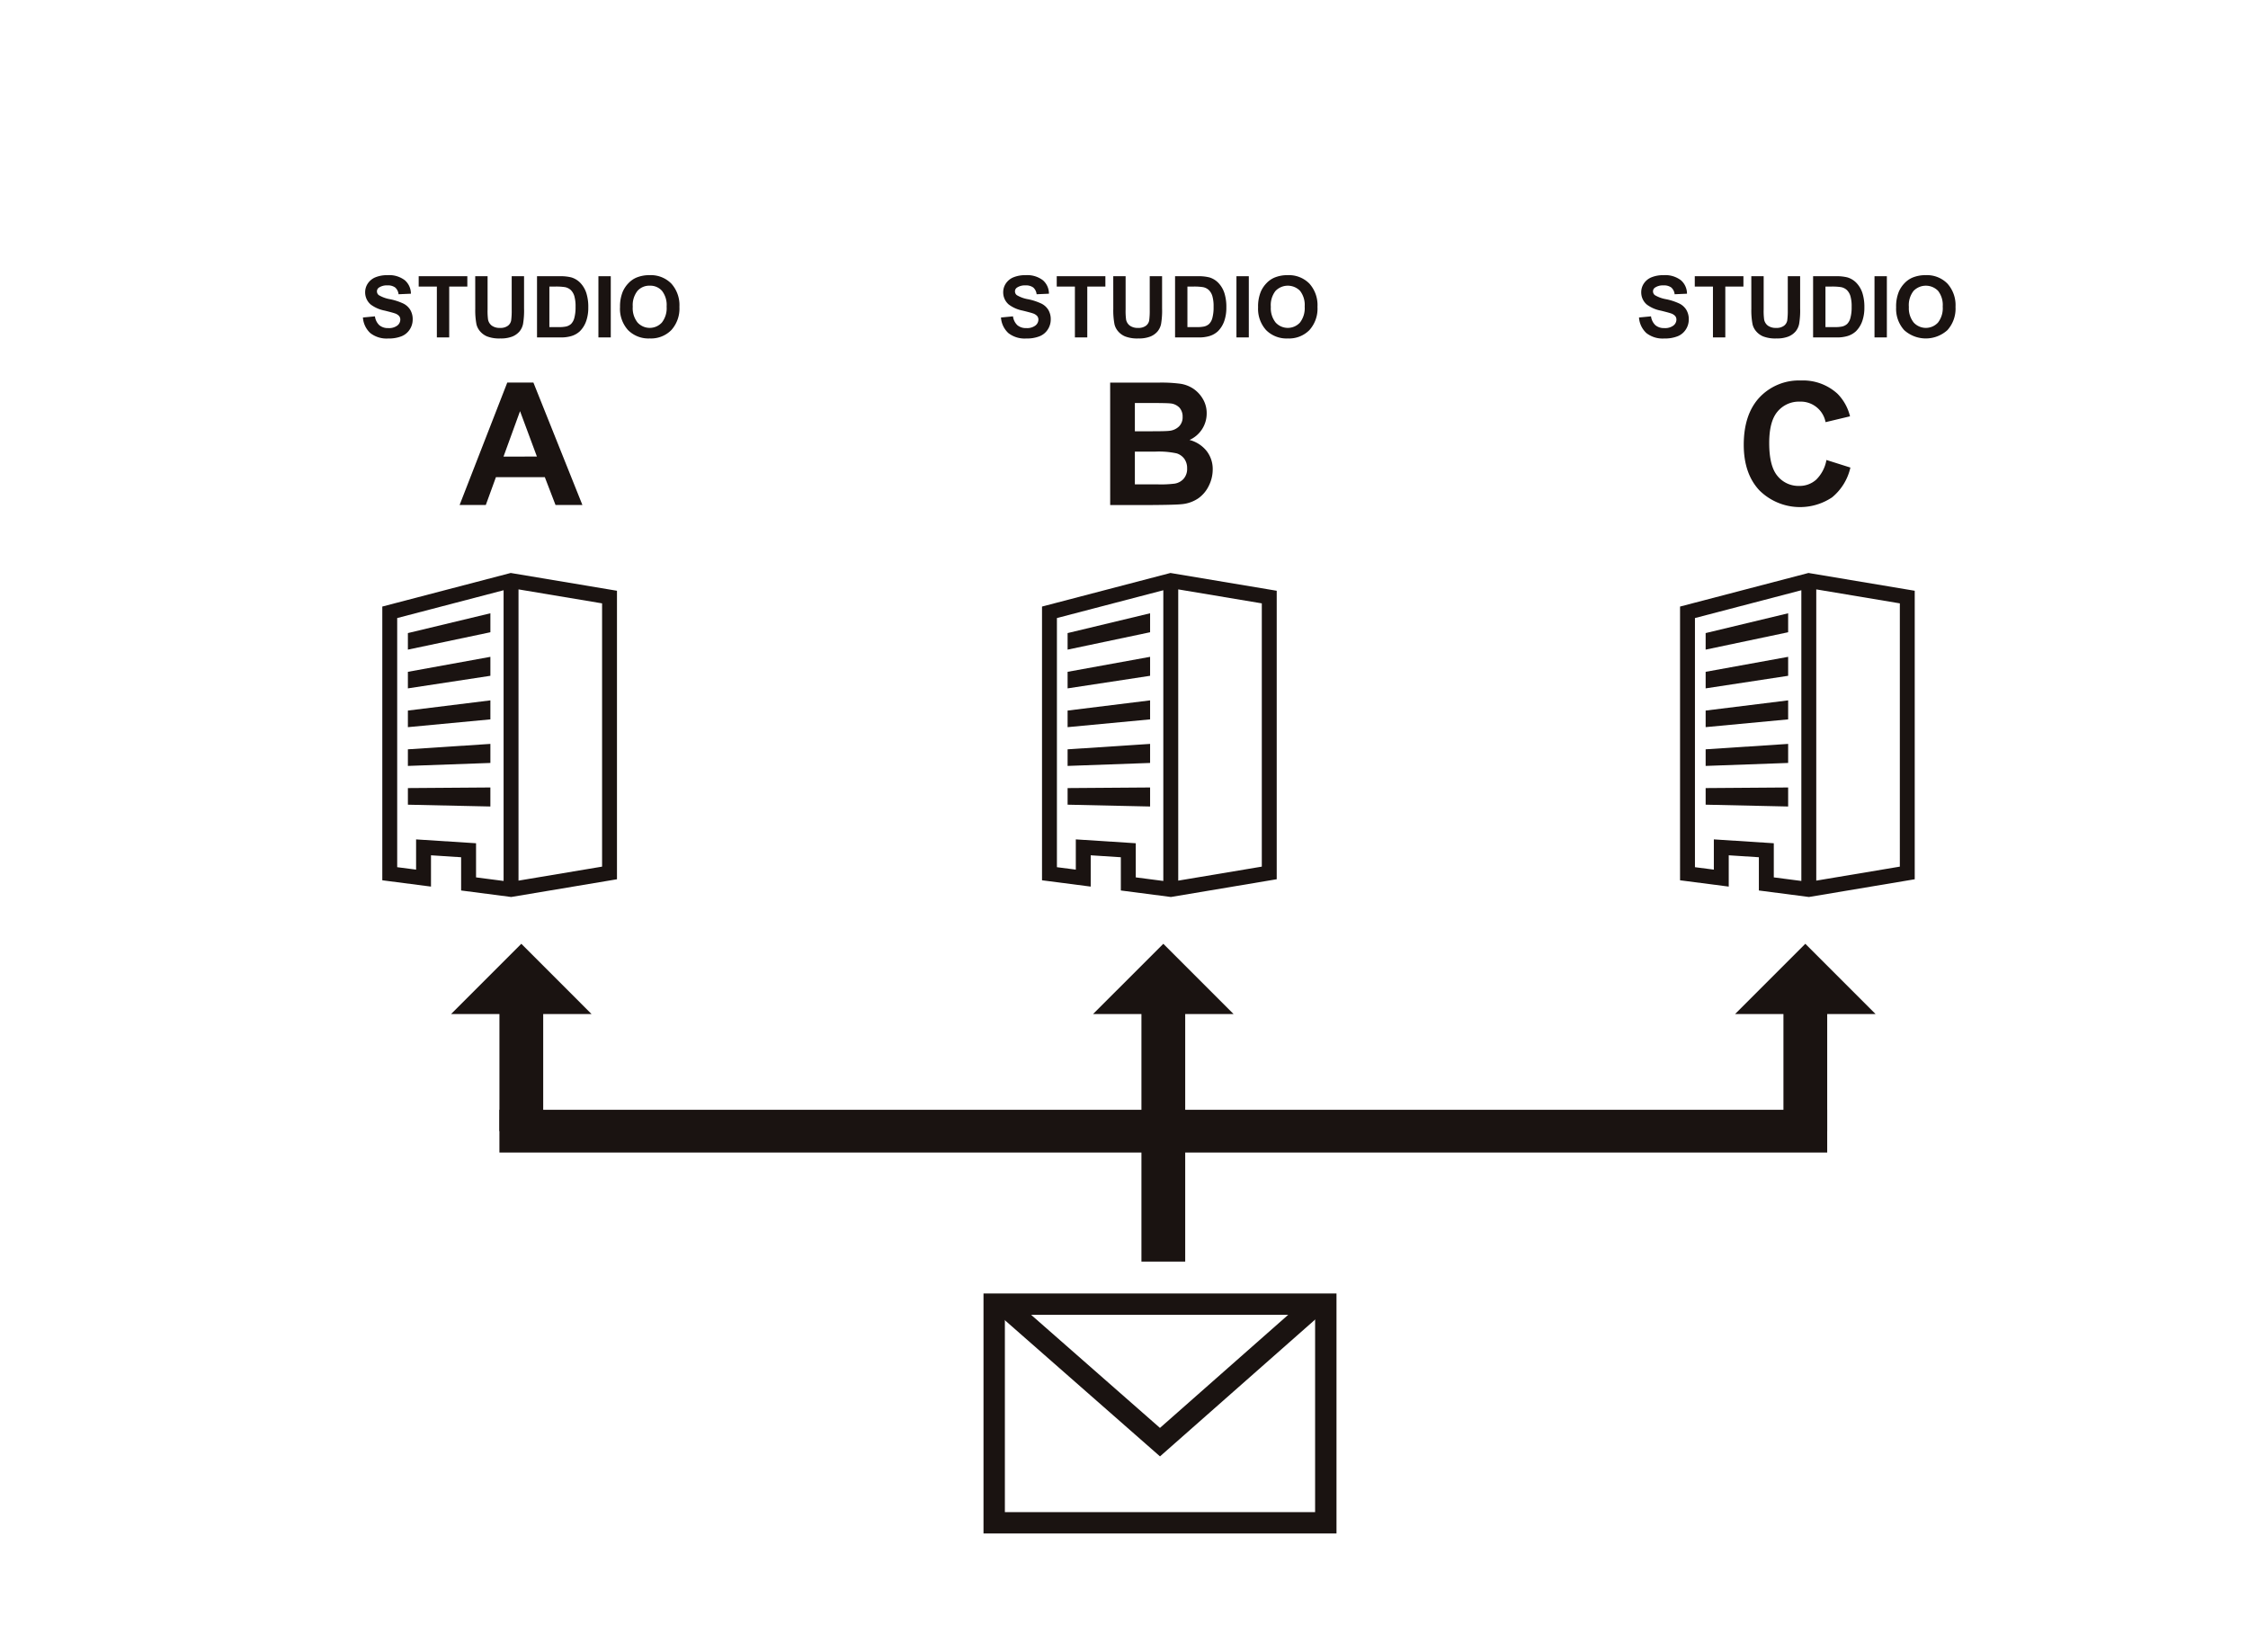 <svg xmlns="http://www.w3.org/2000/svg" xmlns:xlink="http://www.w3.org/1999/xlink" width="415" height="305" viewBox="0 0 415 305">
  <defs>
    <clipPath id="clip-path">
      <rect id="長方形_67" data-name="長方形 67" width="294" height="232.27" fill="none"/>
    </clipPath>
  </defs>
  <g id="グループ_69" data-name="グループ 69" transform="translate(-3286 -3557)">
    <rect id="長方形_88" data-name="長方形 88" width="415" height="305" transform="translate(3286 3557)" fill="#fff"/>
    <g id="グループ_68" data-name="グループ 68" transform="translate(3349 3607.794)">
      <path id="パス_90" data-name="パス 90" d="M3.117,22.927l15.23-1v3.516l-15.23.548Z" transform="translate(9.183 64.595)" fill="#1a1311"/>
      <path id="パス_91" data-name="パス 91" d="M3.117,21.774l15.23-1.882V23.4L3.117,24.836Z" transform="translate(9.183 58.595)" fill="#1a1311"/>
      <path id="パス_92" data-name="パス 92" d="M3.117,20.621l15.23-2.766v3.5l-15.23,2.32Z" transform="translate(9.183 52.596)" fill="#1a1311"/>
      <path id="パス_93" data-name="パス 93" d="M3.117,19.472l15.23-3.654v3.5L3.117,22.526Z" transform="translate(9.183 46.594)" fill="#1a1311"/>
      <path id="パス_94" data-name="パス 94" d="M3.118,24.077v3.07l15.226.331V23.967Z" transform="translate(9.183 70.598)" fill="#1a1311"/>
      <path id="パス_95" data-name="パス 95" d="M25.626,13.932,1.92,20.131V70.659l8.988,1.164V66.046l5.563.359v6.136l9.245,1.2,19.527-3.271V17.215ZM24.312,70.781l-5.086-.659v-6.3L8.158,63.111V68.69L4.67,68.24V22.253L24.312,17.12Zm18.182-2.644L27.066,70.722V16.962l15.428,2.58Z" transform="translate(5.656 41.039)" fill="#1a1311"/>
      <g id="グループ_42" data-name="グループ 42" transform="translate(4 0)">
        <g id="グループ_41" data-name="グループ 41" clip-path="url(#clip-path)">
          <path id="パス_96" data-name="パス 96" d="M0,7.812,2.217,7.6a2.715,2.715,0,0,0,.817,1.641,2.441,2.441,0,0,0,1.649.525A2.528,2.528,0,0,0,6.345,9.3,1.383,1.383,0,0,0,6.9,8.207a1.019,1.019,0,0,0-.237-.683,1.861,1.861,0,0,0-.821-.489c-.264-.095-.872-.256-1.823-.493A6.268,6.268,0,0,1,1.448,5.425,2.941,2.941,0,0,1,.41,3.149,2.891,2.891,0,0,1,.9,1.535,3.091,3.091,0,0,1,2.308.391,5.679,5.679,0,0,1,4.53,0a4.763,4.763,0,0,1,3.2.931,3.289,3.289,0,0,1,1.128,2.49l-2.281.1a1.923,1.923,0,0,0-.627-1.251A2.278,2.278,0,0,0,4.51,1.886a2.612,2.612,0,0,0-1.559.41.82.82,0,0,0-.363.7.87.87,0,0,0,.339.687,6.054,6.054,0,0,0,2.1.758,10.865,10.865,0,0,1,2.462.813A3.143,3.143,0,0,1,8.736,6.4a3.363,3.363,0,0,1,.45,1.8,3.332,3.332,0,0,1-.541,1.819,3.208,3.208,0,0,1-1.523,1.259,6.375,6.375,0,0,1-2.458.41,4.873,4.873,0,0,1-3.291-.99A4.291,4.291,0,0,1,0,7.812" transform="translate(0 0)" fill="#1a1311"/>
          <path id="パス_97" data-name="パス 97" d="M5.963,11.346V1.959H2.609V.049h8.98v1.91H8.243v9.387Z" transform="translate(7.685 0.144)" fill="#1a1311"/>
          <path id="パス_98" data-name="パス 98" d="M5.254.049H7.535v6.12a12.157,12.157,0,0,0,.087,1.886,1.841,1.841,0,0,0,.694,1.117,2.459,2.459,0,0,0,1.507.418,2.3,2.3,0,0,0,1.464-.4,1.574,1.574,0,0,0,.6-.975,13.222,13.222,0,0,0,.1-1.918V.049h2.281V5.983a14.953,14.953,0,0,1-.185,2.872,3.166,3.166,0,0,1-.683,1.42,3.479,3.479,0,0,1-1.326.919,5.8,5.8,0,0,1-2.174.343,6.252,6.252,0,0,1-2.454-.375,3.477,3.477,0,0,1-1.322-.971,3.1,3.1,0,0,1-.639-1.251,13.636,13.636,0,0,1-.225-2.869Z" transform="translate(15.477 0.144)" fill="#1a1311"/>
          <path id="パス_99" data-name="パス 99" d="M8.145.049h4.171a8.215,8.215,0,0,1,2.146.213,3.817,3.817,0,0,1,1.7,1.042,4.946,4.946,0,0,1,1.081,1.831,8.411,8.411,0,0,1,.367,2.671,7.373,7.373,0,0,1-.347,2.4,4.956,4.956,0,0,1-1.207,2,3.981,3.981,0,0,1-1.606.9,6.769,6.769,0,0,1-2.016.241H8.145Zm2.281,1.91V9.44h1.7a6.263,6.263,0,0,0,1.377-.107,2.093,2.093,0,0,0,.923-.47,2.42,2.42,0,0,0,.6-1.089A7.41,7.41,0,0,0,15.259,5.7a6.771,6.771,0,0,0-.233-2.012A2.616,2.616,0,0,0,14.379,2.6a2.189,2.189,0,0,0-1.057-.533,10.468,10.468,0,0,0-1.87-.107Z" transform="translate(23.993 0.144)" fill="#1a1311"/>
          <rect id="長方形_63" data-name="長方形 63" width="2.281" height="11.296" transform="translate(43.473 0.193)" fill="#1a1311"/>
          <path id="パス_100" data-name="パス 100" d="M12.029,5.914a7.21,7.21,0,0,1,.517-2.9A5.3,5.3,0,0,1,13.6,1.467,4.373,4.373,0,0,1,15.059.449,6.174,6.174,0,0,1,17.494,0a5.3,5.3,0,0,1,4,1.551,5.946,5.946,0,0,1,1.5,4.309A5.924,5.924,0,0,1,21.5,10.139a5.26,5.26,0,0,1-3.977,1.543,5.312,5.312,0,0,1-4.009-1.535,5.843,5.843,0,0,1-1.488-4.234m2.352-.079a4.224,4.224,0,0,0,.888,2.908,3.044,3.044,0,0,0,4.486.008A4.312,4.312,0,0,0,20.631,5.8a4.239,4.239,0,0,0-.852-2.9,2.868,2.868,0,0,0-2.261-.955,2.888,2.888,0,0,0-2.273.967,4.255,4.255,0,0,0-.864,2.916" transform="translate(35.433 -0.003)" fill="#1a1311"/>
          <path id="パス_101" data-name="パス 101" d="M27.195,27.622H22.231l-1.973-5.133H11.227L9.36,27.622H4.523l8.8-22.6h4.826Zm-8.4-8.941L15.681,10.3l-3.05,8.385Z" transform="translate(13.323 14.802)" fill="#1a1311"/>
          <path id="パス_102" data-name="パス 102" d="M32.97,22.927l15.23-1v3.516l-15.23.548Z" transform="translate(97.118 64.595)" fill="#1a1311"/>
          <path id="パス_103" data-name="パス 103" d="M32.97,21.774,48.2,19.892V23.4L32.97,24.836Z" transform="translate(97.118 58.595)" fill="#1a1311"/>
          <path id="パス_104" data-name="パス 104" d="M32.97,20.621,48.2,17.855v3.5l-15.23,2.32Z" transform="translate(97.118 52.596)" fill="#1a1311"/>
          <path id="パス_105" data-name="パス 105" d="M32.97,19.472,48.2,15.818v3.5L32.97,22.526Z" transform="translate(97.118 46.594)" fill="#1a1311"/>
          <path id="パス_106" data-name="パス 106" d="M32.97,27.143V24.077l15.23-.11v3.512Z" transform="translate(97.118 70.599)" fill="#1a1311"/>
          <path id="パス_107" data-name="パス 107" d="M55.479,13.932l-23.706,6.2V70.659l8.988,1.164V66.046l5.563.359v6.136l9.245,1.2L75.1,70.466V17.215ZM54.165,70.781l-5.086-.659v-6.3l-11.068-.714V68.69l-3.488-.45V22.253L54.165,17.12Zm18.182-2.644L56.919,70.722V16.962l15.428,2.58Z" transform="translate(93.593 41.039)" fill="#1a1311"/>
          <path id="パス_108" data-name="パス 108" d="M29.853,7.812,32.07,7.6a2.715,2.715,0,0,0,.817,1.641,2.441,2.441,0,0,0,1.649.525A2.528,2.528,0,0,0,36.2,9.3a1.383,1.383,0,0,0,.56-1.089,1.019,1.019,0,0,0-.237-.683,1.861,1.861,0,0,0-.821-.489c-.264-.095-.872-.256-1.823-.493A6.268,6.268,0,0,1,31.3,5.425a2.941,2.941,0,0,1-1.038-2.277,2.891,2.891,0,0,1,.489-1.614A3.091,3.091,0,0,1,32.161.391,5.679,5.679,0,0,1,34.383,0a4.763,4.763,0,0,1,3.2.931,3.272,3.272,0,0,1,1.125,2.49l-2.277.1a1.923,1.923,0,0,0-.627-1.251,2.278,2.278,0,0,0-1.444-.383A2.612,2.612,0,0,0,32.8,2.3a.82.82,0,0,0-.363.7.87.87,0,0,0,.339.687,6.054,6.054,0,0,0,2.1.758,10.865,10.865,0,0,1,2.462.813A3.143,3.143,0,0,1,38.589,6.4a3.363,3.363,0,0,1,.45,1.8,3.332,3.332,0,0,1-.541,1.819,3.208,3.208,0,0,1-1.523,1.259,6.375,6.375,0,0,1-2.458.41,4.873,4.873,0,0,1-3.291-.99,4.291,4.291,0,0,1-1.373-2.884" transform="translate(87.937 0)" fill="#1a1311"/>
          <path id="パス_109" data-name="パス 109" d="M35.815,11.346V1.959H32.462V.049h8.98v1.91H38.1v9.387Z" transform="translate(95.621 0.144)" fill="#1a1311"/>
          <path id="パス_110" data-name="パス 110" d="M35.106.049h2.281v6.12a12.156,12.156,0,0,0,.087,1.886,1.841,1.841,0,0,0,.694,1.117,2.459,2.459,0,0,0,1.507.418,2.3,2.3,0,0,0,1.464-.4,1.574,1.574,0,0,0,.6-.975,13.222,13.222,0,0,0,.1-1.918V.049h2.281V5.983a14.953,14.953,0,0,1-.185,2.872,3.166,3.166,0,0,1-.683,1.42,3.479,3.479,0,0,1-1.326.919,5.8,5.8,0,0,1-2.174.343,6.252,6.252,0,0,1-2.454-.375,3.477,3.477,0,0,1-1.322-.971,3.1,3.1,0,0,1-.639-1.251,13.636,13.636,0,0,1-.225-2.869Z" transform="translate(103.411 0.144)" fill="#1a1311"/>
          <path id="パス_111" data-name="パス 111" d="M38,.049h4.171a8.215,8.215,0,0,1,2.146.213,3.817,3.817,0,0,1,1.7,1.042A4.946,4.946,0,0,1,47.1,3.135a8.411,8.411,0,0,1,.367,2.671,7.373,7.373,0,0,1-.347,2.4,4.956,4.956,0,0,1-1.207,2,3.981,3.981,0,0,1-1.606.9,6.769,6.769,0,0,1-2.016.241H38Zm2.281,1.91V9.44h1.7a6.263,6.263,0,0,0,1.377-.107,2.093,2.093,0,0,0,.923-.47,2.42,2.42,0,0,0,.6-1.089A7.41,7.41,0,0,0,45.111,5.7a6.771,6.771,0,0,0-.233-2.012A2.617,2.617,0,0,0,44.231,2.6a2.189,2.189,0,0,0-1.057-.533,10.468,10.468,0,0,0-1.87-.107Z" transform="translate(111.927 0.144)" fill="#1a1311"/>
          <rect id="長方形_64" data-name="長方形 64" width="2.281" height="11.296" transform="translate(161.26 0.193)" fill="#1a1311"/>
          <path id="パス_112" data-name="パス 112" d="M41.882,5.914a7.21,7.21,0,0,1,.517-2.9,5.362,5.362,0,0,1,1.05-1.547A4.387,4.387,0,0,1,44.912.449,6.173,6.173,0,0,1,47.347,0a5.308,5.308,0,0,1,4,1.551,5.946,5.946,0,0,1,1.5,4.309,5.924,5.924,0,0,1-1.488,4.281,5.266,5.266,0,0,1-3.977,1.543,5.321,5.321,0,0,1-4.013-1.535,5.842,5.842,0,0,1-1.484-4.234m2.352-.079a4.243,4.243,0,0,0,.884,2.908,3.048,3.048,0,0,0,4.49.008A4.333,4.333,0,0,0,50.484,5.8a4.239,4.239,0,0,0-.852-2.9,3.154,3.154,0,0,0-4.534.012,4.255,4.255,0,0,0-.864,2.916" transform="translate(123.371 -0.003)" fill="#1a1311"/>
          <path id="パス_113" data-name="パス 113" d="M34.961,5.026h9.032a26.5,26.5,0,0,1,4,.221,5.937,5.937,0,0,1,2.36.931,5.855,5.855,0,0,1,1.736,1.89,5.113,5.113,0,0,1,.691,2.644,5.347,5.347,0,0,1-3.172,4.9,5.953,5.953,0,0,1,3.172,2.052,5.42,5.42,0,0,1,1.113,3.405,6.73,6.73,0,0,1-.718,3A6.023,6.023,0,0,1,51.213,26.4a6.48,6.48,0,0,1-3.058,1.069q-1.142.124-5.5.154h-7.69Zm4.561,3.76V14.01h2.991c1.776,0,2.88-.024,3.314-.079a2.977,2.977,0,0,0,1.839-.809,2.37,2.37,0,0,0,.671-1.764,2.478,2.478,0,0,0-.576-1.7,2.644,2.644,0,0,0-1.72-.793c-.45-.051-1.752-.075-3.9-.075Zm0,8.984v6.041h4.222a20.353,20.353,0,0,0,3.129-.138,2.82,2.82,0,0,0,1.657-.9,2.772,2.772,0,0,0,.639-1.922,2.943,2.943,0,0,0-.493-1.724,2.791,2.791,0,0,0-1.424-1.034,15.418,15.418,0,0,0-4.044-.324Z" transform="translate(102.984 14.805)" fill="#1a1311"/>
          <path id="パス_114" data-name="パス 114" d="M62.822,22.927l15.23-1v3.516l-15.23.548Z" transform="translate(185.055 64.595)" fill="#1a1311"/>
          <path id="パス_115" data-name="パス 115" d="M62.822,21.774l15.23-1.882V23.4l-15.23,1.432Z" transform="translate(185.055 58.595)" fill="#1a1311"/>
          <path id="パス_116" data-name="パス 116" d="M62.822,20.621l15.23-2.766v3.5l-15.23,2.32Z" transform="translate(185.055 52.596)" fill="#1a1311"/>
          <path id="パス_117" data-name="パス 117" d="M62.822,19.472l15.23-3.654v3.5l-15.23,3.208Z" transform="translate(185.055 46.594)" fill="#1a1311"/>
          <path id="パス_118" data-name="パス 118" d="M62.822,27.143V24.077l15.23-.11v3.512Z" transform="translate(185.055 70.599)" fill="#1a1311"/>
          <path id="パス_119" data-name="パス 119" d="M85.331,13.932l-23.706,6.2V70.659l8.988,1.164V66.046l5.563.359v6.136l9.245,1.2,19.527-3.271V17.215ZM84.017,70.781l-5.086-.659v-6.3l-11.068-.714V68.69l-3.488-.45V22.253L84.017,17.12ZM102.2,68.138,86.771,70.722V16.962l15.428,2.58Z" transform="translate(181.527 41.039)" fill="#1a1311"/>
          <path id="パス_120" data-name="パス 120" d="M59.705,7.812,61.922,7.6a2.715,2.715,0,0,0,.817,1.641,2.441,2.441,0,0,0,1.649.525A2.528,2.528,0,0,0,66.05,9.3a1.383,1.383,0,0,0,.56-1.089,1.02,1.02,0,0,0-.237-.683,1.861,1.861,0,0,0-.821-.489c-.264-.095-.872-.256-1.823-.493a6.268,6.268,0,0,1-2.577-1.117,2.941,2.941,0,0,1-1.038-2.277A2.891,2.891,0,0,1,60.6,1.535,3.091,3.091,0,0,1,62.013.391,5.679,5.679,0,0,1,64.235,0a4.763,4.763,0,0,1,3.2.931,3.289,3.289,0,0,1,1.128,2.49l-2.281.1a1.923,1.923,0,0,0-.627-1.251,2.278,2.278,0,0,0-1.444-.383,2.612,2.612,0,0,0-1.559.41.82.82,0,0,0-.363.7.87.87,0,0,0,.339.687,6.054,6.054,0,0,0,2.1.758,10.865,10.865,0,0,1,2.462.813A3.143,3.143,0,0,1,68.441,6.4a3.363,3.363,0,0,1,.45,1.8,3.332,3.332,0,0,1-.541,1.819,3.208,3.208,0,0,1-1.523,1.259,6.375,6.375,0,0,1-2.458.41,4.873,4.873,0,0,1-3.291-.99,4.291,4.291,0,0,1-1.373-2.884" transform="translate(175.871 0)" fill="#1a1311"/>
          <path id="パス_121" data-name="パス 121" d="M65.668,11.346V1.959H62.314V.049h8.98v1.91H67.949v9.387Z" transform="translate(183.557 0.144)" fill="#1a1311"/>
          <path id="パス_122" data-name="パス 122" d="M64.959.049H67.24v6.12a12.159,12.159,0,0,0,.087,1.886,1.841,1.841,0,0,0,.694,1.117,2.459,2.459,0,0,0,1.507.418,2.3,2.3,0,0,0,1.464-.4,1.574,1.574,0,0,0,.6-.975,13.225,13.225,0,0,0,.1-1.918V.049h2.281V5.983a14.955,14.955,0,0,1-.185,2.872,3.166,3.166,0,0,1-.683,1.42,3.479,3.479,0,0,1-1.326.919,5.8,5.8,0,0,1-2.174.343,6.252,6.252,0,0,1-2.454-.375,3.477,3.477,0,0,1-1.322-.971,3.1,3.1,0,0,1-.639-1.251,13.634,13.634,0,0,1-.225-2.869Z" transform="translate(191.348 0.144)" fill="#1a1311"/>
          <path id="パス_123" data-name="パス 123" d="M67.85.049h4.171a8.215,8.215,0,0,1,2.146.213,3.817,3.817,0,0,1,1.7,1.042,4.946,4.946,0,0,1,1.081,1.831,8.41,8.41,0,0,1,.367,2.671,7.373,7.373,0,0,1-.347,2.4,4.956,4.956,0,0,1-1.207,2,3.981,3.981,0,0,1-1.606.9,6.769,6.769,0,0,1-2.016.241H67.85Zm2.281,1.91V9.44h1.7a6.263,6.263,0,0,0,1.377-.107,2.093,2.093,0,0,0,.923-.47,2.42,2.42,0,0,0,.6-1.089A7.409,7.409,0,0,0,74.964,5.7a6.77,6.77,0,0,0-.233-2.012A2.616,2.616,0,0,0,74.084,2.6a2.189,2.189,0,0,0-1.057-.533,10.468,10.468,0,0,0-1.87-.107Z" transform="translate(199.864 0.144)" fill="#1a1311"/>
          <rect id="長方形_65" data-name="長方形 65" width="2.281" height="11.296" transform="translate(279.05 0.193)" fill="#1a1311"/>
          <path id="パス_124" data-name="パス 124" d="M71.734,5.914a7.21,7.21,0,0,1,.517-2.9A5.3,5.3,0,0,1,73.3,1.467,4.373,4.373,0,0,1,74.764.449,6.174,6.174,0,0,1,77.2,0a5.3,5.3,0,0,1,4,1.551,5.946,5.946,0,0,1,1.5,4.309,5.924,5.924,0,0,1-1.488,4.281,5.95,5.95,0,0,1-7.986.008,5.843,5.843,0,0,1-1.487-4.234m2.352-.079a4.224,4.224,0,0,0,.888,2.908,3.044,3.044,0,0,0,4.486.008A4.313,4.313,0,0,0,80.336,5.8a4.239,4.239,0,0,0-.852-2.9,3.154,3.154,0,0,0-4.534.012,4.255,4.255,0,0,0-.864,2.916" transform="translate(211.305 -0.003)" fill="#1a1311"/>
          <path id="パス_125" data-name="パス 125" d="M79.865,19.6,84.288,21a9.938,9.938,0,0,1-3.381,5.5A10.65,10.65,0,0,1,67.5,25.22q-2.894-3.078-2.9-8.408,0-5.64,2.912-8.763a10,10,0,0,1,7.663-3.121,9.4,9.4,0,0,1,6.735,2.45,8.9,8.9,0,0,1,2.308,4.163l-4.514,1.077a4.663,4.663,0,0,0-4.762-3.788,5.131,5.131,0,0,0-4.076,1.8q-1.568,1.8-1.566,5.84,0,4.285,1.543,6.1a5,5,0,0,0,4,1.819,4.569,4.569,0,0,0,3.129-1.156A6.717,6.717,0,0,0,79.865,19.6" transform="translate(190.311 14.513)" fill="#1a1311"/>
          <path id="パス_126" data-name="パス 126" d="M21.133,65.867V44.249h8.925L17.093,31.28,4.124,44.249h8.929V65.867Z" transform="translate(12.147 92.139)" fill="#1a1311"/>
          <path id="パス_127" data-name="パス 127" d="M51.171,89.94V44.249H60.1L47.131,31.28,34.161,44.249H43.09V89.94Z" transform="translate(100.628 92.139)" fill="#1a1311"/>
          <path id="パス_128" data-name="パス 128" d="M81.209,65.867V44.249h8.929L77.168,31.28,64.2,44.249h8.929V65.867Z" transform="translate(189.109 92.139)" fill="#1a1311"/>
          <line id="線_7" data-name="線 7" x2="245.121" transform="translate(25.198 158.007)" fill="#fff"/>
          <rect id="長方形_66" data-name="長方形 66" width="245.121" height="7.891" transform="translate(25.197 154.063)" fill="#1a1311"/>
          <path id="パス_129" data-name="パス 129" d="M90.252,88H32.981V51.584H90.252ZM94.2,47.638H29.035V91.944H94.2Z" transform="translate(85.528 140.326)" fill="#1a1311"/>
          <path id="パス_130" data-name="パス 130" d="M60.09,77.486l-30.536-26.8,2.6-2.967L60.082,72.23,87.875,47.72l2.612,2.959Z" transform="translate(87.056 140.554)" fill="#1a1311"/>
        </g>
      </g>
    </g>
  </g>
</svg>
